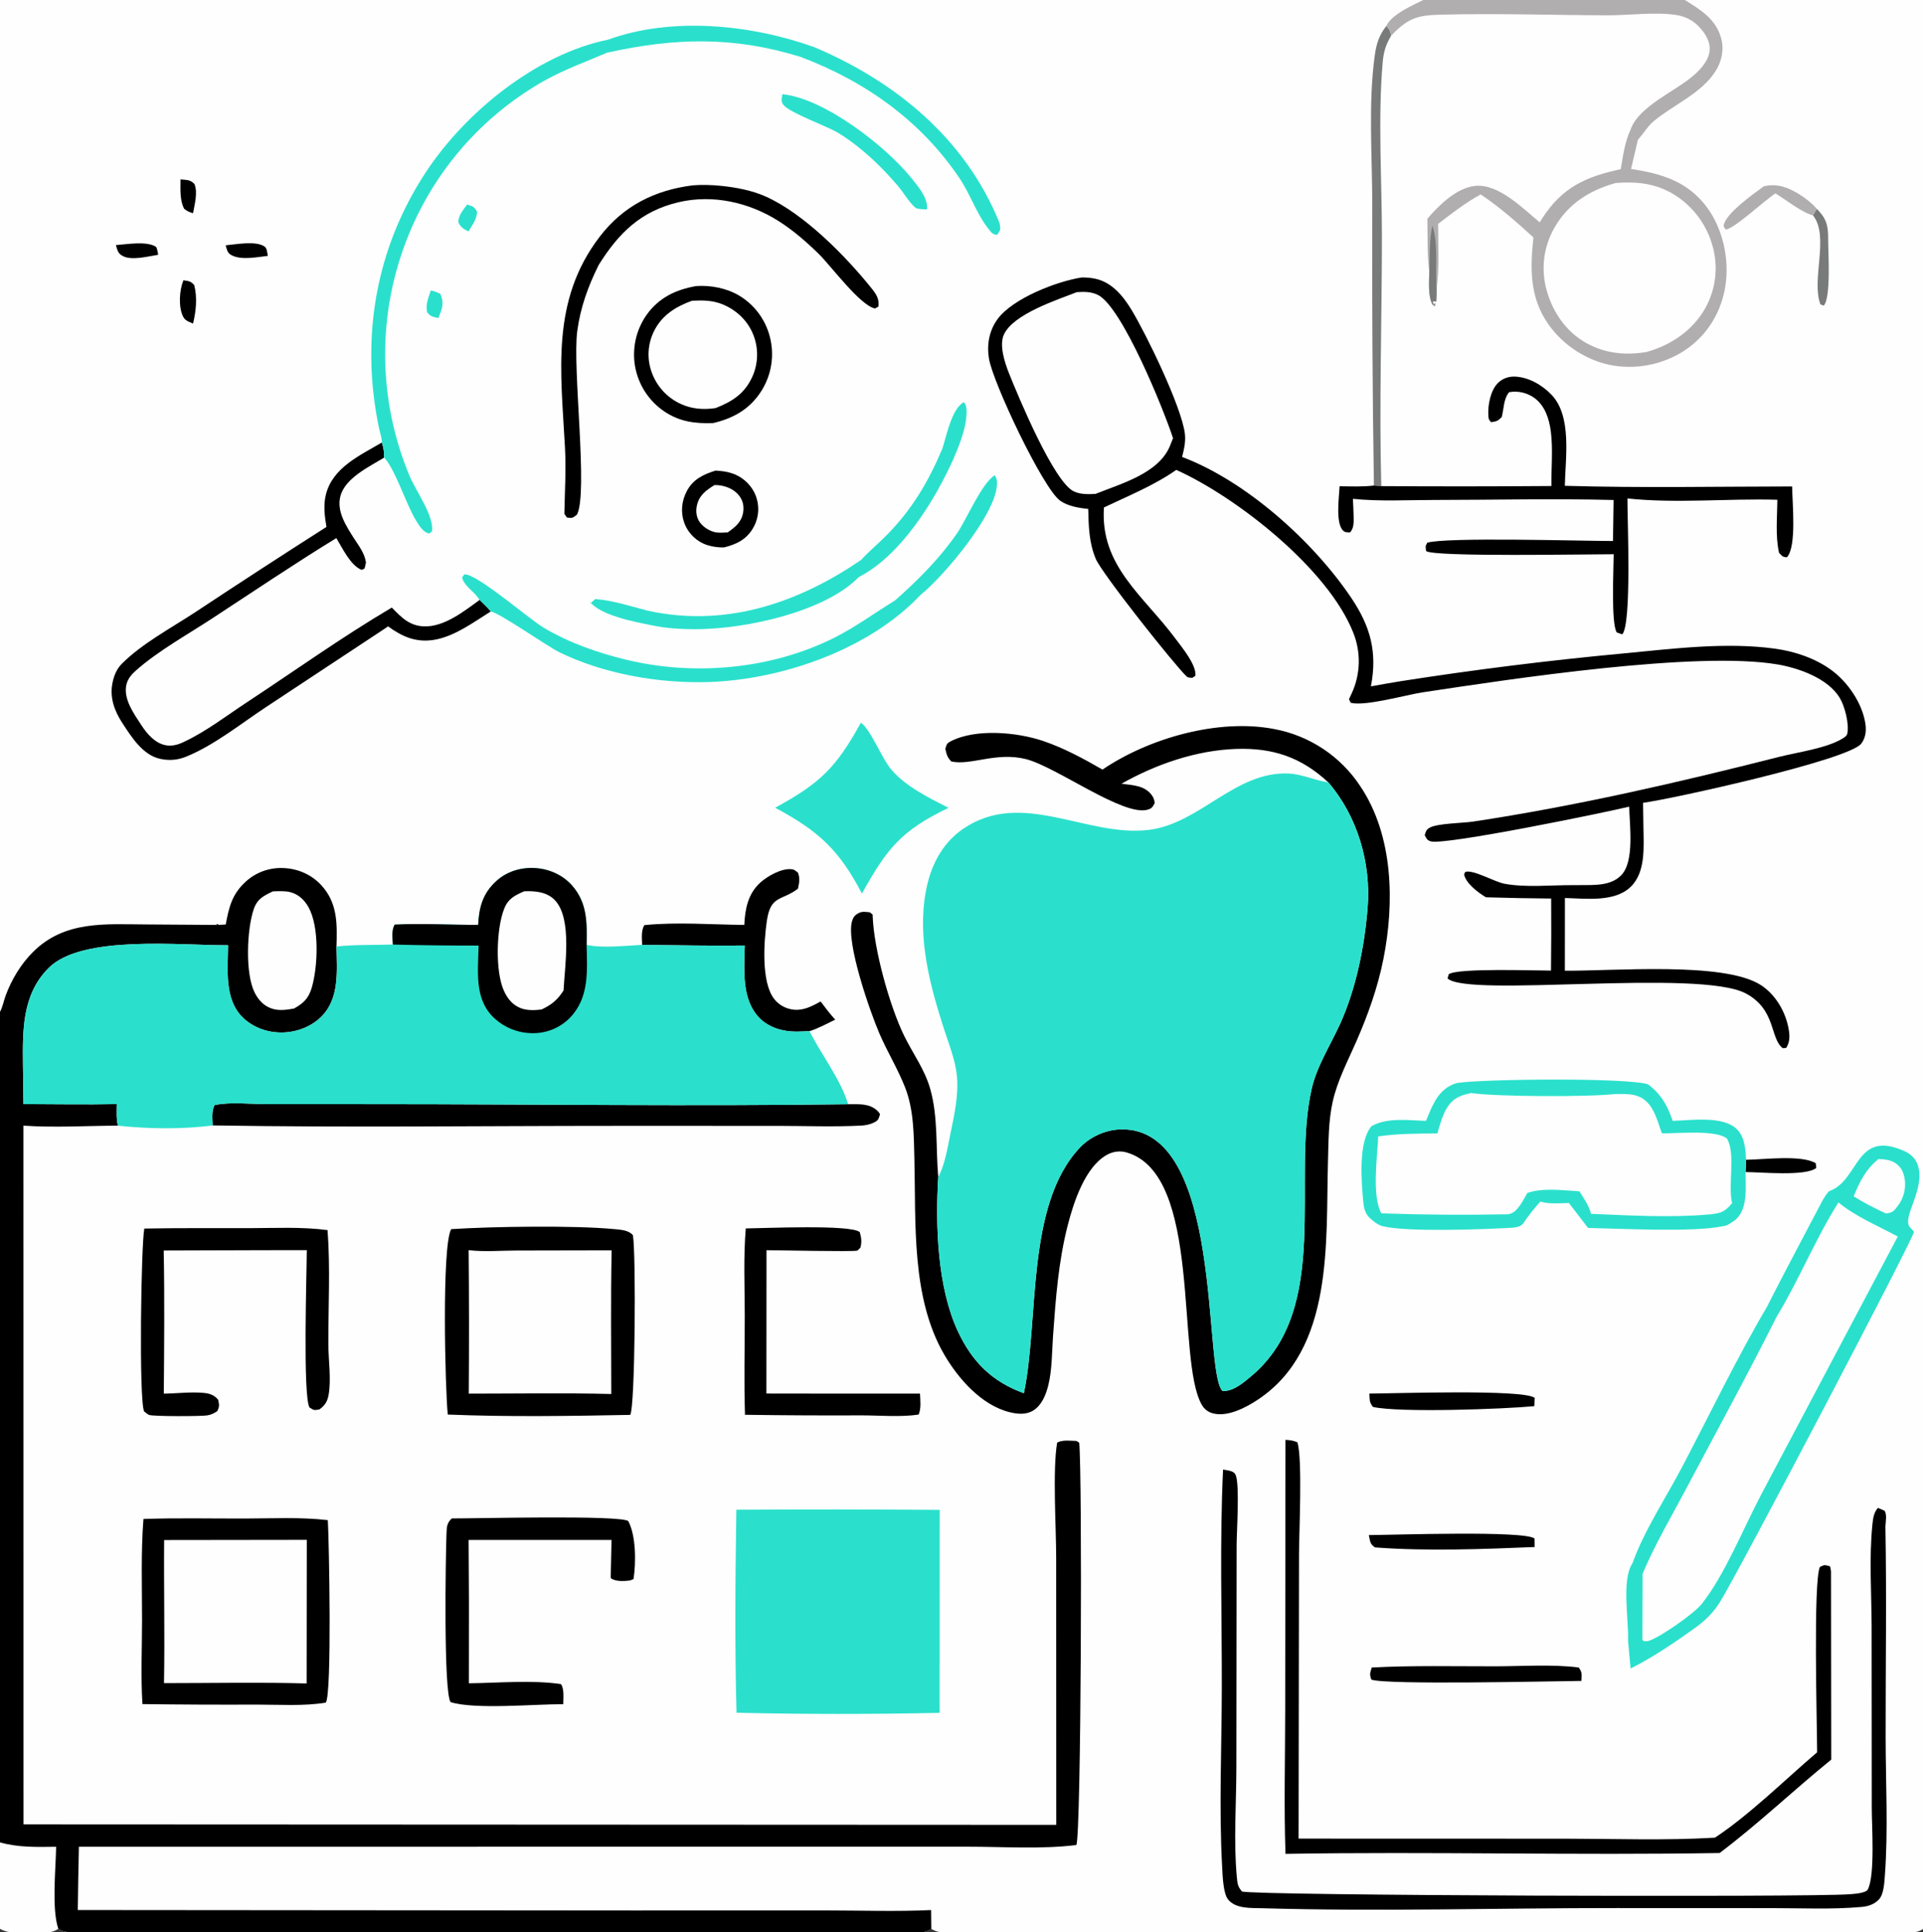 <?xml version="1.0" encoding="utf-8" ?>
<svg xmlns="http://www.w3.org/2000/svg" xmlns:xlink="http://www.w3.org/1999/xlink" width="1971" height="1980">
	<rect width="100%" height="100%" fill="#333333" stroke="none"/>
	<path fill="#FEFEFE" transform="scale(8.801 8.801)" d="M0 0L165.744 0L196.217 0L224 0L224 224.562C223.782 224.7 223.55 224.825 223.299 224.892C221.332 225.416 206.454 225.004 203.495 225.004L139.413 225.008L119.346 225.004C116.14 225.004 112.666 225.267 109.487 224.947C109.108 224.909 108.782 224.764 108.457 224.574C108.195 224.74 107.915 224.883 107.605 224.933C104.915 225.372 101.53 225.002 98.766 225.002L78.115 225.007C55.119 225.011 32.082 225.301 9.09 224.995C8.258 224.984 7.518 225.035 6.79 224.565C6.541 224.724 6.291 224.848 6 224.91C4.556 225.218 1.242 225.338 0 224.562L0 214.503L0 117.811L0 0Z"/>
	<path fill="#2AE0CC" transform="scale(8.801 8.801)" d="M54.404 23.817C55.042 24.027 55.188 24.017 55.551 24.616C55.58 25.448 54.974 26.247 54.563 26.943C53.996 26.66 53.663 26.497 53.386 25.887C53.356 25.074 53.949 24.442 54.404 23.817Z"/>
	<path fill="#2AE0CC" transform="scale(8.801 8.801)" d="M50.165 33.821C50.584 33.895 50.907 34.033 51.29 34.216C51.754 35.333 51.499 35.927 51.055 37.028C50.41 36.879 50.185 36.891 49.745 36.366C49.535 35.497 49.902 34.643 50.165 33.821Z"/>
	<path transform="scale(8.801 8.801)" d="M21.019 20.886C21.757 20.972 22.125 20.883 22.649 21.43C23.055 22.446 22.661 23.766 22.487 24.817C22.055 24.731 21.804 24.567 21.448 24.312C20.914 23.267 21.025 22.033 21.019 20.886Z"/>
	<path transform="scale(8.801 8.801)" d="M13.491 28.537C14.739 28.448 17.059 28.036 18.151 28.727C18.299 28.821 18.381 29.464 18.425 29.664C17.301 29.833 15.433 30.343 14.376 29.846C13.714 29.535 13.707 29.17 13.491 28.537Z"/>
	<path transform="scale(8.801 8.801)" d="M26.276 28.563C27.44 28.459 29.828 27.995 30.824 28.715C31.109 28.921 31.121 29.455 31.19 29.794C29.94 29.925 28.17 30.314 27.005 29.733C26.453 29.457 26.456 29.107 26.276 28.563Z"/>
	<path transform="scale(8.801 8.801)" d="M21.362 32.63C21.977 32.739 22.194 32.703 22.618 33.192C22.999 34.631 22.83 36.238 22.482 37.672C21.98 37.448 21.56 37.36 21.305 36.824C20.76 35.677 20.892 33.783 21.362 32.63Z"/>
	<path fill="#797B7A" transform="scale(8.801 8.801)" d="M211.136 25.069L211.577 24.306C212.705 25.434 212.914 26.242 212.907 27.819C212.901 29.252 213.264 34.69 212.388 35.588L212.007 35.437C210.905 32.588 213.087 27.494 211.136 25.069Z"/>
	<path transform="scale(8.801 8.801)" d="M203.347 135.03C205.358 135.011 209.817 134.423 211.462 135.432L211.522 135.983C210.286 136.979 205.099 136.466 203.289 136.459L203.347 135.03Z"/>
	<path fill="#B1AEAF" transform="scale(8.801 8.801)" d="M205.394 21.699C206.906 21.335 208.151 21.771 209.458 22.566C210.219 23.029 210.994 23.636 211.577 24.306L211.136 25.069C209.916 24.797 207.914 23.207 206.766 22.515C205.553 23.279 201.961 26.648 200.987 26.722C200.894 26.589 200.706 26.41 200.736 26.249C200.999 24.806 204.201 22.593 205.394 21.699Z"/>
	<path transform="scale(8.801 8.801)" d="M159.413 178.726C162.245 178.714 177.603 178.173 178.716 179.13L178.728 180.116C172.695 180.363 166.144 180.618 160.131 180.161C159.51 179.741 159.578 179.439 159.413 178.726Z"/>
	<path transform="scale(8.801 8.801)" d="M159.476 162.25C162.103 162.248 177.5 161.711 178.732 162.753L178.683 163.714C175.104 164.06 162.997 164.497 159.895 163.805C159.452 163.252 159.523 162.945 159.476 162.25Z"/>
	<path fill="#2AE0CC" transform="scale(8.801 8.801)" d="M91.11 10.973C91.157 10.977 91.204 10.98 91.25 10.985C96.071 11.523 103.132 17.009 106.099 20.68C106.892 21.661 108.1 23.053 107.964 24.365Q107.851 24.37 107.737 24.37C107.519 24.369 106.817 24.335 106.658 24.217C105.981 23.717 105.16 22.327 104.561 21.631C103.336 20.208 102.049 18.873 100.611 17.661C99.609 16.816 98.543 16.001 97.402 15.352C96.194 14.665 92.04 13.142 91.271 12.252C90.905 11.828 91.056 11.49 91.11 10.973Z"/>
	<path transform="scale(8.801 8.801)" d="M159.754 194.145C164.553 193.889 169.401 194.011 174.207 194.003C177.354 193.997 180.742 193.751 183.859 194.142C184.296 194.751 184.193 194.973 184.167 195.705C180.707 195.74 161.505 196.187 159.714 195.557C159.467 194.92 159.565 194.774 159.754 194.145Z"/>
	<path fill="#797B7A" transform="scale(8.801 8.801)" d="M161.45 3.022C161.858 3.472 161.898 3.566 162.009 4.165C161.373 5.221 161.131 6.066 161.026 7.285C160.459 13.846 160.94 20.976 160.939 27.599C160.937 37.239 160.61 46.969 160.865 56.599L160.004 56.532Q159.755 40.194 159.815 23.854C159.811 18.181 159.335 12.133 160.094 6.522C160.281 5.144 160.584 4.136 161.45 3.022Z"/>
	<path transform="scale(8.801 8.801)" d="M83.335 54.789C84.283 54.841 85.188 54.98 86.029 55.45C87.052 56.021 87.853 56.998 88.152 58.138Q88.212 58.356 88.248 58.58Q88.284 58.803 88.297 59.029Q88.31 59.255 88.3 59.481Q88.289 59.707 88.255 59.931Q88.221 60.154 88.164 60.373Q88.107 60.592 88.028 60.804Q87.948 61.016 87.847 61.219Q87.746 61.421 87.624 61.612C86.839 62.868 85.702 63.39 84.314 63.736C83.51 63.749 82.597 63.608 81.867 63.266C80.841 62.785 80.006 61.85 79.653 60.773C79.255 59.563 79.396 58.299 79.986 57.178C80.71 55.8 81.91 55.238 83.335 54.789Z"/>
	<path fill="#FEFEFE" transform="scale(8.801 8.801)" d="M83.204 56.476C83.396 56.474 83.573 56.477 83.764 56.501C84.664 56.613 85.583 57.021 86.128 57.772C86.538 58.337 86.661 58.986 86.544 59.669C86.353 60.792 85.636 61.357 84.752 61.984C84.299 62.014 83.799 62.058 83.352 61.976C82.633 61.845 81.871 61.361 81.463 60.752C81.09 60.194 81.013 59.507 81.159 58.861C81.43 57.655 82.207 57.105 83.204 56.476Z"/>
	<path fill="#2AE0CC" transform="scale(8.801 8.801)" d="M109.744 52.243C110.233 50.751 110.827 47.582 112.252 46.819C112.658 47.312 112.584 47.978 112.531 48.605C112.401 50.146 111.657 51.983 111.049 53.407C108.864 58.268 104.952 64.649 100.032 67.177C96.008 71.278 86.879 73.19 81.351 73.25C79.528 73.27 77.612 73.183 75.827 72.784C73.872 72.393 69.882 71.655 68.636 69.994C68.608 69.957 68.584 69.918 68.558 69.879L68.783 70.229L69.326 69.744C71.382 69.907 73.435 70.578 75.425 71.098Q75.835 71.192 76.249 71.268C85.015 72.903 93.097 70.091 100.281 65.195C101.215 64.165 102.34 63.25 103.318 62.249C106.257 59.245 108.11 56.093 109.744 52.243Z"/>
	<path transform="scale(8.801 8.801)" d="M86.68 107.686C86.766 105.841 87.105 104.061 88.541 102.76C89.365 102.013 90.993 101.088 92.146 101.198C92.535 101.235 92.637 101.374 92.933 101.611C93.191 102.289 93.071 102.782 92.928 103.469C91.014 104.918 89.746 104.187 89.306 107.217C88.955 109.632 88.632 114.365 90.165 116.313C90.745 117.049 91.592 117.487 92.523 117.561C93.647 117.65 94.616 117.121 95.573 116.601C96.12 117.321 96.653 118.055 97.273 118.714C96.297 119.185 95.308 119.734 94.273 120.058C93.77 120.078 93.268 120.104 92.765 120.109C91.228 120.124 89.565 119.657 88.46 118.535C86.305 116.347 86.692 112.903 86.733 110.086C82.755 110.143 78.763 110.041 74.784 110.01C74.765 109.259 74.642 108.376 75.04 107.709C78.822 107.327 82.871 107.65 86.68 107.686Z"/>
	<path fill="#2AE0CC" transform="scale(8.801 8.801)" d="M104.241 69.904C106.899 67.549 109.395 65.061 111.427 62.135C112.621 60.416 114.271 56.317 115.86 55.323C116.134 55.847 116.141 56.084 116.081 56.673C115.729 60.146 109.898 67.105 107.233 69.24C101.244 75.611 91.101 79.133 82.523 79.408C76.773 79.592 70.35 78.478 65.153 75.946C63.71 75.243 58.049 71.255 57.138 71.2C56.774 70.722 56.27 70.285 55.846 69.857C55.304 68.874 54.156 68.389 53.809 67.248L54.08 66.873C55.448 66.716 61.601 72.059 63.319 73.085C66.249 74.835 69.633 76.011 72.942 76.812C80.849 78.727 89.786 77.929 97.101 74.28C99.618 73.024 101.853 71.366 104.241 69.904Z"/>
	<path transform="scale(8.801 8.801)" d="M80.67 21.58C81.738 21.491 82.882 21.527 83.948 21.635C85.698 21.811 87.588 22.165 89.201 22.892C93.641 24.895 98.445 29.764 101.484 33.548C102.051 34.254 102.411 34.782 102.308 35.689L101.903 35.919C100.152 35.562 96.767 30.938 95.312 29.523C93.865 28.116 92.344 26.791 90.633 25.712C87.214 23.557 83.019 22.61 79.041 23.54C74.642 24.569 72.046 27.131 69.721 30.852C68.486 33.342 67.597 35.784 67.226 38.551C66.645 42.896 68.523 57.39 67.19 59.923C66.657 60.322 66.679 60.346 66.025 60.255L65.726 59.827C65.774 57.244 65.935 54.713 65.798 52.125C65.333 43.362 64.097 35.026 69.866 27.526C72.61 23.958 76.261 22.137 80.67 21.58Z"/>
	<path transform="scale(8.801 8.801)" d="M86.852 143.023C88.968 143.005 99.18 142.537 100.133 143.46C100.313 144.138 100.378 144.561 100.208 145.25C100.12 145.332 99.93 145.562 99.831 145.602C99.464 145.753 90.354 145.553 89.266 145.556L89.255 162.245L98.625 162.257L107.145 162.253C107.174 163.043 107.297 163.954 106.985 164.694C104.881 165.009 102.453 164.787 100.304 164.787Q93.532 164.819 86.761 164.719C86.633 160.878 86.738 156.991 86.733 153.146C86.728 149.794 86.573 146.363 86.852 143.023Z"/>
	<path transform="scale(8.801 8.801)" d="M52.617 176.786C55.367 176.799 72.216 176.372 73.168 177.096C74.08 178.795 74.073 181.959 73.782 183.838C73.596 183.927 73.454 184.001 73.247 184.026C72.588 184.108 71.621 184.134 71.123 183.725L71.218 179.292L54.575 179.294L54.615 186.365L54.606 195.981C58.057 195.945 61.926 195.578 65.325 196.075C65.733 196.625 65.597 197.731 65.599 198.414C62.306 198.397 55.302 199.065 52.475 198.172C51.645 197.012 51.896 181.182 51.999 178.537C52.03 177.76 52.044 177.32 52.617 176.786Z"/>
	<path fill="#2AE0CC" transform="scale(8.801 8.801)" d="M100.259 84.139C101.404 84.931 102.708 88.337 103.813 89.614C105.555 91.625 108.137 92.858 110.459 94.056C104.94 96.709 103.295 98.794 100.38 104.035C97.711 98.917 95.285 96.724 90.274 94.044C95.562 91.163 97.389 89.343 100.259 84.139Z"/>
	<path transform="scale(8.801 8.801)" d="M16.808 143.039C20.862 142.959 24.927 143 28.982 142.991C32.014 142.984 35.139 142.819 38.147 143.219C38.48 147.599 38.227 152.11 38.24 156.506C38.245 158.345 38.59 160.598 38.272 162.389C38.135 163.161 37.844 163.642 37.2 164.092C36.579 164.208 36.584 164.208 36.048 163.873C35.256 162.558 35.721 148.234 35.728 145.548L30.643 145.555L19.065 145.591C19.173 151.139 19.12 156.713 19.077 162.263C20.561 162.234 22.224 162.037 23.692 162.167C24.402 162.23 24.945 162.411 25.406 162.971C25.535 163.609 25.576 163.697 25.316 164.283C24.95 164.54 24.587 164.716 24.143 164.789C23.449 164.903 17.899 164.92 17.366 164.738C17.198 164.68 16.941 164.441 16.786 164.332C16.16 163.013 16.433 144.858 16.808 143.039Z"/>
	<path transform="scale(8.801 8.801)" d="M44.476 51.516C44.651 52.136 44.761 52.629 44.733 53.28C42.978 54.353 40.166 55.666 39.632 57.809C39.2 59.54 40.303 61.223 41.188 62.621C41.776 63.55 42.462 64.375 42.621 65.494L42.459 66.191L42.121 66.35C40.809 65.842 39.877 63.8 39.169 62.648C34.253 65.662 29.458 68.899 24.632 72.055C21.741 73.945 18.457 75.76 15.861 78.037C15.332 78.501 14.877 79.025 14.718 79.726C14.341 81.386 15.611 83.127 16.474 84.445C17.123 85.436 18.042 86.517 19.264 86.758C19.994 86.902 20.659 86.727 21.324 86.421C23.913 85.227 26.371 83.335 28.751 81.768C34.341 78.088 39.87 74.137 45.631 70.737C46.747 71.891 47.706 72.887 49.428 72.929C51.758 72.986 54.046 71.166 55.846 69.857C56.27 70.285 56.774 70.722 57.138 71.2C55.114 72.471 52.841 74.168 50.424 74.515C48.38 74.808 46.791 74.098 45.194 72.925Q45.038 73.038 44.879 73.145L30.988 82.319C28.043 84.264 24.932 86.775 21.678 88.096C20.682 88.5 19.718 88.575 18.665 88.352C16.645 87.924 15.338 85.844 14.274 84.223C13.316 82.763 12.731 81.175 13.118 79.419C13.299 78.597 13.609 77.854 14.213 77.254C16.571 74.908 19.936 73.12 22.714 71.295Q30.323 66.255 38.017 61.349C37.807 60.1 37.642 58.804 37.959 57.558C38.758 54.425 41.925 53.024 44.476 51.516Z"/>
	<path transform="scale(8.801 8.801)" d="M180.677 56.586C180.651 54.493 180.872 52.335 180.611 50.254C180.43 48.807 179.939 47.247 178.714 46.346Q178.398 46.115 178.042 45.952Q177.685 45.789 177.304 45.7Q176.922 45.612 176.53 45.602Q176.139 45.592 175.753 45.66C175.09 46.463 175.155 47.554 174.889 48.566C174.4 49.036 174.327 49.051 173.654 49.156C173.375 48.852 173.362 48.797 173.334 48.383C173.254 47.198 173.577 45.493 174.418 44.621C174.916 44.104 175.631 43.833 176.344 43.844C177.961 43.871 179.599 44.814 180.691 45.962C183.091 48.483 182.304 53.325 182.239 56.562C191.046 56.821 199.899 56.646 208.71 56.637C208.726 58.492 209.263 63.641 208.104 64.882C207.572 64.857 207.554 64.73 207.189 64.365C206.744 62.435 206.977 60.167 206.992 58.186C201.233 58.019 195.248 58.639 189.529 58.034C189.518 60.48 190.045 72.648 188.927 73.858L188.294 73.636C187.597 72.672 187.928 66.037 187.931 64.528C185.02 64.519 167.005 64.866 166.089 64.16C166.017 63.679 165.966 63.627 166.216 63.186C168.419 62.513 184.289 62.988 187.846 62.989L187.919 58.214C180.963 58.034 173.962 58.205 167 58.21C163.886 58.212 160.658 58.397 157.559 58.078Q157.618 59.104 157.644 60.131C157.656 60.771 157.689 61.507 157.217 61.999C156.841 61.958 156.61 62.014 156.354 61.71C155.532 60.734 155.954 57.897 156.007 56.612C157.339 56.631 158.679 56.69 160.004 56.532L160.865 56.599Q170.771 56.662 180.677 56.586Z"/>
	<path transform="scale(8.801 8.801)" d="M98.777 128.56C99.971 128.572 101.233 128.427 102.171 129.315C102.31 129.447 102.391 129.564 102.492 129.725C102.314 130.257 102.324 130.42 101.817 130.676C101.333 130.92 100.812 131.024 100.273 131.052C97.035 131.218 93.712 131.084 90.467 131.084L71.761 131.083C56.105 131.084 40.416 131.288 24.764 131.03C24.75 130.287 24.612 129.309 25.004 128.656C26.835 128.271 29.151 128.547 31.036 128.548L44.088 128.552C62.308 128.557 80.561 128.804 98.777 128.56Z"/>
	<path transform="scale(8.801 8.801)" d="M81.085 33.305C82.792 33.197 84.61 33.544 86.086 34.417Q86.417 34.616 86.727 34.846Q87.036 35.076 87.322 35.336Q87.608 35.595 87.867 35.881Q88.126 36.167 88.356 36.477Q88.585 36.788 88.783 37.119Q88.982 37.45 89.147 37.799Q89.311 38.148 89.441 38.511Q89.571 38.875 89.665 39.249Q89.764 39.637 89.823 40.032Q89.883 40.428 89.903 40.827Q89.923 41.227 89.903 41.626Q89.883 42.026 89.824 42.421Q89.764 42.817 89.666 43.204Q89.567 43.592 89.43 43.968Q89.293 44.344 89.12 44.704Q88.946 45.065 88.738 45.406C87.415 47.579 85.462 48.696 83.053 49.257C80.967 49.334 79.171 49.107 77.39 47.92Q77.057 47.697 76.749 47.442Q76.44 47.187 76.158 46.903Q75.877 46.618 75.625 46.307Q75.373 45.996 75.153 45.662Q74.933 45.327 74.748 44.973Q74.563 44.618 74.414 44.246Q74.265 43.875 74.153 43.49Q74.042 43.106 73.969 42.712Q73.899 42.324 73.867 41.931Q73.835 41.538 73.842 41.144Q73.848 40.749 73.894 40.358Q73.939 39.966 74.022 39.58Q74.106 39.195 74.226 38.819Q74.347 38.444 74.504 38.082Q74.661 37.72 74.853 37.376Q75.044 37.031 75.269 36.707C76.698 34.665 78.706 33.718 81.085 33.305Z"/>
	<path fill="#FEFEFE" transform="scale(8.801 8.801)" d="M80.596 35.013C81.84 34.954 82.963 34.952 84.141 35.43C85.754 36.085 87.072 37.329 87.721 38.956Q87.838 39.247 87.925 39.548Q88.012 39.85 88.068 40.158Q88.124 40.467 88.15 40.78Q88.175 41.093 88.169 41.406Q88.163 41.72 88.125 42.031Q88.088 42.343 88.02 42.649Q87.951 42.955 87.853 43.253Q87.754 43.551 87.627 43.837C86.727 45.839 85.281 46.744 83.336 47.513C81.951 47.72 80.596 47.631 79.309 47.044Q79.014 46.911 78.735 46.749Q78.455 46.587 78.193 46.398Q77.93 46.209 77.688 45.995Q77.447 45.781 77.227 45.543Q77.008 45.306 76.814 45.047Q76.619 44.789 76.452 44.512Q76.284 44.236 76.146 43.944Q76.007 43.652 75.898 43.348Q75.793 43.062 75.718 42.767Q75.642 42.472 75.596 42.171Q75.551 41.87 75.536 41.566Q75.52 41.262 75.536 40.958Q75.551 40.654 75.597 40.353Q75.642 40.052 75.718 39.757Q75.794 39.462 75.899 39.176Q76.004 38.891 76.136 38.617C77.053 36.713 78.682 35.706 80.596 35.013Z"/>
	<path fill="#2AE0CC" transform="scale(8.801 8.801)" d="M70.803 4.621C78.265 1.915 87.468 2.854 94.807 5.481C104.231 9.449 112.374 16.108 116.338 25.798C116.471 26.123 116.494 26.44 116.479 26.787L116.132 27.343C115.635 27.297 115.536 27.16 115.228 26.789C113.796 25.06 113.032 22.67 111.773 20.794C107.241 14.043 100.732 9.443 93.193 6.61C85.389 4.208 78.598 4.388 70.706 6.134C68.278 7.169 65.843 8.054 63.516 9.328Q62.174 10.078 60.901 10.938Q59.627 11.799 58.43 12.764Q57.234 13.729 56.123 14.791Q55.013 15.854 53.996 17.006Q52.979 18.159 52.063 19.393Q51.147 20.628 50.339 21.935Q49.531 23.243 48.836 24.614Q48.141 25.985 47.565 27.41Q47.224 28.245 46.925 29.096Q46.627 29.947 46.37 30.811Q46.114 31.676 45.9 32.552Q45.686 33.428 45.515 34.314Q45.345 35.2 45.218 36.093Q45.091 36.986 45.009 37.884Q44.926 38.782 44.888 39.683Q44.849 40.584 44.855 41.486Q44.861 42.388 44.911 43.288Q44.961 44.189 45.055 45.086Q45.15 45.983 45.288 46.874Q45.426 47.766 45.608 48.649Q45.79 49.532 46.016 50.406Q46.241 51.279 46.509 52.14Q46.776 53.001 47.086 53.849Q47.396 54.696 47.747 55.526C48.451 57.162 50.584 60.133 50.308 61.871L49.977 62.122C49.258 61.955 48.837 61.219 48.469 60.633C47.319 58.799 46.011 54.572 44.733 53.28C44.761 52.629 44.651 52.136 44.476 51.516C44.469 50.951 44.233 50.299 44.117 49.738C41.973 39.35 43.735 28.961 49.581 20.067C54.172 13.081 62.457 6.326 70.803 4.621Z"/>
	<path transform="scale(8.801 8.801)" d="M149.704 167.639C150.217 167.666 150.617 167.713 151.091 167.92C151.706 169.778 151.284 178.505 151.282 180.907L151.233 214.064L182.327 214.073C188.097 214.08 193.964 214.298 199.721 213.954C203.703 211.334 207.933 207.162 211.622 204.013C211.612 200.681 211.155 184.188 211.942 182.439C212.509 182.154 212.519 182.193 213.136 182.369L213.24 182.938L213.264 204.87C208.879 208.423 204.776 212.343 200.268 215.741C183.42 216.023 166.556 215.56 149.707 215.84C149.516 210.271 149.672 204.642 149.673 199.067L149.704 167.639Z"/>
	<path transform="scale(8.801 8.801)" d="M142.438 171.098C142.932 171.202 143.696 171.201 143.911 171.744C144.388 172.948 144.018 178.274 144.016 179.958L143.987 205.793C143.984 209.964 143.647 214.453 144.047 218.597C144.122 219.373 144.145 219.623 144.636 220.219C145.836 220.706 210.727 220.908 215.377 220.544C215.847 220.507 217.285 220.433 217.52 219.994C218.386 218.377 217.983 212.489 217.985 210.497L217.969 189.343C217.955 185.465 217.668 181.37 218.058 177.515C218.132 176.785 218.209 176.133 218.699 175.559L219.461 175.88C219.78 176.282 219.599 177.19 219.574 177.719C219.725 185.906 219.592 194.119 219.601 202.308C219.607 207.591 219.906 213.077 219.513 218.339C219.452 219.153 219.392 220.55 218.816 221.152C218.251 221.741 217.558 221.954 216.765 222.024C213.317 222.327 209.75 222.157 206.287 222.158L188.308 222.151C174.566 222.142 160.7 222.57 146.975 222.17C145.707 222.133 143.908 222.256 143.023 221.152C142.442 220.427 142.386 218.348 142.334 217.417C141.946 210.489 142.284 203.365 142.292 196.418C142.302 188.006 142.039 179.499 142.438 171.098Z"/>
	<path transform="scale(8.801 8.801)" d="M16.707 176.849C20.615 176.718 24.552 176.806 28.463 176.799C31.676 176.793 34.989 176.614 38.178 176.986C38.326 179.451 38.67 197.306 37.939 198.235C35.369 198.656 32.531 198.46 29.93 198.462Q23.26 198.49 16.589 198.403C16.387 195.174 16.541 191.846 16.543 188.608C16.545 184.707 16.4 180.738 16.707 176.849Z"/>
	<path fill="#FEFEFE" transform="scale(8.801 8.801)" d="M19.116 179.303L35.729 179.281L35.711 196C30.186 195.846 24.627 195.964 19.099 195.963C19.202 190.418 19.069 184.853 19.116 179.303Z"/>
	<path transform="scale(8.801 8.801)" d="M52.549 143.104C57.336 142.797 66.817 142.655 71.491 143.098C72.254 143.17 73.21 143.208 73.71 143.815C74.082 145.975 73.969 163.848 73.398 164.731C66.356 164.866 59.181 164.979 52.146 164.692C51.843 161.704 51.428 145.055 52.549 143.104Z"/>
	<path fill="#FEFEFE" transform="scale(8.801 8.801)" d="M54.58 145.55C56.352 145.767 58.316 145.598 60.106 145.594L71.232 145.572C71.113 151.143 71.187 156.729 71.188 162.301C65.666 162.157 60.118 162.259 54.593 162.258Q54.658 153.904 54.58 145.55Z"/>
	<path fill="#B1AEAF" transform="scale(8.801 8.801)" d="M165.744 0L196.217 0C198.088 1.163 199.9 2.258 200.473 4.566C200.799 5.878 200.484 7.21 199.759 8.334C198.11 10.89 194.915 12.187 192.62 14.081C191.845 14.72 191.431 15.561 190.754 16.248L189.951 19.676C193.517 20.206 196.557 21.125 198.789 24.136C200.648 26.644 201.414 30.162 200.948 33.23C200.505 36.144 199.025 38.738 196.633 40.495C194.191 42.289 190.948 43.052 187.959 42.572C184.96 42.091 182.129 40.294 180.371 37.822C178.119 34.655 178.196 31.305 178.579 27.642C176.606 25.84 174.665 24.125 172.439 22.633C170.661 23.612 169.093 24.831 167.489 26.063C167.469 28.503 167.651 31.191 167.309 33.597C167.317 34.096 167.297 34.591 167.276 35.09L166.842 35.09L167.067 35.717L167.17 35.282L166.888 35.547C166.263 34.624 166.441 32.67 166.456 31.594C166.191 29.589 166.27 27.485 166.234 25.463C167.597 23.872 169.638 21.867 171.803 21.643C174.524 21.361 177.369 24.282 179.317 25.887Q179.459 25.649 179.609 25.416C181.922 21.825 184.681 20.563 188.75 19.699C189.015 18.137 189.223 16.545 189.893 15.096C190.855 12.322 195.206 10.61 197.332 8.698C198.186 7.93 199.079 6.926 199.109 5.712C199.136 4.657 198.447 3.677 197.722 2.969C197.02 2.282 196.155 1.891 195.19 1.742C192.774 1.368 189.671 1.793 187.17 1.783C180.662 1.758 174.101 1.539 167.597 1.713C164.913 1.784 163.855 2.227 162.009 4.165C161.898 3.566 161.858 3.472 161.45 3.022C162.081 1.659 164.462 0.656 165.744 0Z"/>
	<path fill="#797B7A" transform="scale(8.801 8.801)" d="M166.456 31.594C166.524 29.848 166.431 27.975 166.818 26.273C167.548 28.522 167.112 31.251 167.309 33.597C167.317 34.096 167.297 34.591 167.276 35.09L166.842 35.09L167.067 35.717L167.17 35.282L166.888 35.547C166.263 34.624 166.441 32.67 166.456 31.594Z"/>
	<path fill="#FEFEFE" transform="scale(8.801 8.801)" d="M188.153 21.309C190.402 21.129 192.469 21.301 194.488 22.378Q194.934 22.621 195.353 22.906Q195.772 23.192 196.161 23.518Q196.55 23.844 196.904 24.206Q197.259 24.569 197.575 24.966Q197.892 25.362 198.168 25.788Q198.443 26.214 198.675 26.665Q198.907 27.116 199.093 27.588Q199.279 28.06 199.417 28.548Q199.551 29.003 199.638 29.468Q199.726 29.934 199.767 30.406Q199.809 30.878 199.803 31.351Q199.797 31.825 199.745 32.296Q199.692 32.767 199.593 33.23Q199.494 33.693 199.35 34.145Q199.205 34.596 199.017 35.03Q198.829 35.465 198.598 35.879C197.132 38.482 194.578 40.203 191.743 40.985C189.308 41.385 186.954 41.164 184.77 39.956C182.456 38.677 180.885 36.441 180.162 33.933Q180.025 33.474 179.936 33.004Q179.846 32.534 179.804 32.057Q179.763 31.581 179.769 31.102Q179.776 30.624 179.83 30.148Q179.885 29.673 179.987 29.206Q180.09 28.738 180.239 28.283Q180.388 27.829 180.582 27.391Q180.776 26.954 181.013 26.538C182.6 23.728 185.127 22.154 188.153 21.309Z"/>
	<path fill="#2AE0CC" transform="scale(8.801 8.801)" d="M85.755 175.774Q97.595 175.702 109.435 175.79L109.431 199.424C101.573 199.59 93.633 199.594 85.776 199.41C85.558 191.557 85.638 183.628 85.755 175.774Z"/>
	<path fill="#2AE0CC" transform="scale(8.801 8.801)" d="M169.7 126.088C172.69 125.618 189.54 125.453 191.929 126.243C193.466 127.418 194.176 128.685 194.8 130.497C196.908 130.447 200.593 129.876 202.233 131.428C203.2 132.343 203.284 133.776 203.347 135.03L203.289 136.459C203.281 138.143 203.566 140.583 202.254 141.884C202.208 141.929 202.158 141.972 202.111 142.016C201.624 142.357 201.199 142.725 200.589 142.773C197.151 143.489 188.806 143.045 184.946 142.966L182.715 140.065C181.638 140.081 180.43 140.213 179.392 139.897C178.631 140.729 177.986 141.565 177.351 142.493C177 142.868 176.451 142.92 175.968 142.949C172.817 143.133 163.702 143.472 160.989 142.749C160.424 142.598 159.978 142.211 159.549 141.831C158.937 141.275 158.815 140.539 158.748 139.754C158.554 137.476 158.164 132.978 159.721 131.122C161.533 130.073 164.039 130.446 166.073 130.498C166.388 129.731 166.703 128.92 167.12 128.201C167.718 127.167 168.532 126.396 169.7 126.088Z"/>
	<path fill="#FEFEFE" transform="scale(8.801 8.801)" d="M171.335 127.259C174.295 127.698 185.075 127.73 188.131 127.371C189.486 127.368 190.76 127.278 191.804 128.303C192.743 129.225 193.095 130.742 193.543 131.949C195.255 131.995 199.828 131.492 201.116 132.56C202.172 134.279 201.198 138.069 201.723 140.08C200.85 141.125 200.364 141.277 198.977 141.4C194.569 141.789 189.723 141.507 185.292 141.323C185.059 140.37 184.447 139.529 183.938 138.702C182.062 138.59 179.687 138.266 177.881 138.889C177.396 139.684 176.78 141.095 175.815 141.332C175.723 141.355 175.667 141.362 175.577 141.375Q168.221 141.526 160.869 141.265C159.739 139.214 160.408 134.651 160.505 132.313C162.788 131.967 165.093 131.988 167.396 131.96C167.678 130.968 168.018 129.724 168.592 128.858C169.292 127.804 170.141 127.514 171.335 127.259Z"/>
	<path fill="#2AE0CC" transform="scale(8.801 8.801)" d="M212.268 139.735C212.437 139.488 212.825 138.755 213.074 138.665C216.57 137.394 216.061 131.41 221.844 134.046C222.542 134.364 223.072 134.881 223.331 135.612C224.33 138.434 221.332 141.853 222.486 142.943L222.907 143.409C222.74 144.421 202.416 183.149 200.291 186.549C199.517 187.786 198.578 188.687 197.403 189.535C195.129 191.176 192.4 193.019 189.897 194.26L189.604 191.051C189.704 188.649 188.814 183.955 190.119 182.003C191.465 178.23 193.982 174.435 195.86 170.869C199.134 164.654 202.21 158.21 205.773 152.163C207.878 147.994 210.104 143.875 212.268 139.735Z"/>
	<path fill="#FEFEFE" transform="scale(8.801 8.801)" d="M218.738 134.951C219.4 134.954 220.181 135.036 220.742 135.418C221.408 135.871 221.689 136.473 221.818 137.252Q221.882 137.664 221.863 138.08Q221.844 138.497 221.742 138.901Q221.639 139.305 221.458 139.68Q221.277 140.056 221.024 140.387C220.539 141.026 220.443 141.169 219.652 141.285C218.337 140.687 217.103 140.054 215.877 139.289C216.615 137.502 217.235 136.237 218.738 134.951Z"/>
	<path fill="#FEFEFE" transform="scale(8.801 8.801)" d="M214.105 139.996C216.044 141.619 218.786 142.76 221.013 143.968L205.082 174.057C203.048 177.906 200.833 183.424 198.178 186.746C197.267 187.886 193.471 190.518 192.117 191.006C191.902 191.084 191.701 191.101 191.476 191.086L191.274 190.936L191.299 183.221C192.712 179.849 194.648 176.584 196.36 173.349C199.897 166.668 203.536 160.024 206.927 153.267C209.536 148.982 211.412 144.249 214.105 139.996Z"/>
	<path transform="scale(8.801 8.801)" d="M128.394 89.602C133.803 85.937 141.882 83.627 148.397 84.881Q149.158 85.022 149.901 85.24Q150.643 85.457 151.36 85.748Q152.078 86.038 152.762 86.4Q153.446 86.761 154.091 87.189Q154.735 87.617 155.334 88.108Q155.932 88.599 156.478 89.148Q157.024 89.696 157.512 90.296Q158 90.897 158.425 91.544C162.281 97.292 162.418 105.113 161.106 111.682C160.442 115.008 159.304 118.18 157.946 121.28C156.941 123.575 155.756 125.805 155.205 128.266C154.701 130.522 154.722 132.929 154.655 135.23C154.386 144.562 155.386 157.051 146.494 162.955C145.106 163.876 143.032 164.964 141.336 164.573C140.729 164.433 140.266 164.091 139.956 163.549C136.906 158.207 140.099 136.69 131.172 134.167C130.396 133.947 129.576 134.077 128.88 134.47C126.36 135.892 125.035 139.989 124.358 142.618C123.259 146.884 122.956 151.129 122.639 155.499C122.502 157.375 122.537 159.476 122.081 161.298C121.811 162.378 121.335 163.593 120.347 164.212C119.51 164.736 118.513 164.644 117.594 164.419C114.322 163.619 111.607 160.527 109.975 157.729C106.096 151.078 106.675 142.352 106.488 134.913C106.417 132.127 106.435 129.204 105.394 126.572C104.55 124.436 103.326 122.441 102.415 120.328C101.378 117.924 98.459 109.685 99.242 107.21C99.4 106.711 99.63 106.477 100.094 106.262C100.447 106.099 100.935 106.182 101.311 106.219L101.628 106.482L101.632 106.653C101.758 110.509 103.629 117.196 105.299 120.599C106.328 122.696 107.683 124.493 108.333 126.776C109.27 130.067 108.965 133.665 109.268 137.049C108.931 142.683 109.158 149.88 111.566 155.024C113.229 158.576 115.545 160.858 119.237 162.21C121.038 153.74 119.422 140.305 125.772 133.602C126.976 132.332 128.779 131.53 130.53 131.489C142.597 131.211 140.067 159.74 142.371 161.943C143.584 162.039 144.812 160.984 145.698 160.242C155.145 152.33 150.358 137.364 152.753 126.784C153.353 124.129 154.933 121.704 156.054 119.238C157.93 115.112 158.91 110.212 159.272 105.701C159.69 100.484 158.101 95.052 154.694 91.089C151.541 88.158 148.234 87.046 143.931 87.196C139.314 87.357 134.605 88.981 130.607 91.247C131.908 91.428 133.265 91.423 134.123 92.559C134.345 92.852 134.437 93.137 134.48 93.501C134.216 93.965 134.176 94.115 133.639 94.27C130.818 95.082 123.004 89.27 119.488 88.383C116.013 87.507 113.073 89.16 110.784 88.655C110.296 88.14 110.257 87.863 110.093 87.193C110.251 86.706 110.22 86.57 110.691 86.323C113.618 84.788 118.46 85.245 121.48 86.268C123.88 87.081 126.203 88.333 128.394 89.602Z"/>
	<path transform="scale(8.801 8.801)" d="M125.972 32.305C126.543 32.303 127.091 32.342 127.649 32.472C129.537 32.911 130.83 34.507 131.79 36.1C133.542 39.008 137.55 47.254 137.983 50.436C138.112 51.389 137.898 52.283 137.668 53.202C145.103 56.006 152.909 62.993 157.36 69.597C159.603 72.926 160.425 75.926 159.656 79.912Q161.363 79.6 163.075 79.318Q175.946 77.303 188.917 76.091C194.721 75.547 200.933 74.724 206.733 75.525C209.021 75.842 211.375 76.631 213.257 77.995C215.191 79.397 216.917 81.907 217.252 84.331C217.362 85.123 217.257 85.928 216.763 86.578C215.318 88.479 194.727 93.024 191.349 93.47L191.393 96.325C191.419 98.573 191.678 101.514 189.93 103.232C188.056 105.075 184.665 104.612 182.249 104.552L182.242 113.015C187.847 113.074 200.633 111.938 204.986 114.638C206.677 115.688 207.849 117.613 208.252 119.538C208.433 120.402 208.516 121.244 208.017 122.013L207.618 122.036C206.119 120.914 206.859 117.551 203.324 115.668C197.866 112.76 170.964 116.176 168.583 113.916L168.718 113.437C169.638 112.679 178.822 113.009 180.627 113.004Q180.676 108.81 180.648 104.615Q176.85 104.583 173.054 104.468C172.185 103.951 170.796 102.921 170.525 101.888C170.483 101.727 170.585 101.645 170.663 101.508C171.622 101.237 174.035 102.676 175.226 102.895C177.71 103.351 180.607 103.047 183.151 103.053L184.249 103.05C185.822 103.039 187.665 103.119 188.842 101.862C190.37 100.23 189.774 96.032 189.737 93.916C186.967 94.592 168.212 98.448 166.624 97.955C166.168 97.814 166.144 97.635 165.923 97.238C166.062 96.794 166.068 96.63 166.491 96.374C167.336 95.862 170.433 95.826 171.54 95.659C183.569 93.844 195.41 91.108 207.195 88.121C209.428 87.555 212.703 87.137 214.615 85.966C214.813 85.845 215.074 85.673 215.129 85.438C215.388 84.315 214.833 82.188 214.24 81.223C212.858 78.973 209.491 77.777 207.001 77.356C197.558 75.763 175.99 79.051 165.729 80.6C163.68 80.909 159.068 82.247 157.31 81.828L157.102 81.411Q157.274 81.053 157.437 80.689Q157.625 80.278 157.77 79.851Q157.915 79.423 158.017 78.983Q158.118 78.542 158.174 78.094Q158.23 77.646 158.241 77.194Q158.251 76.742 158.216 76.292Q158.181 75.841 158.1 75.397Q158.02 74.952 157.895 74.518Q157.769 74.084 157.601 73.665C154.678 66.226 144.007 57.864 136.989 54.709C134.433 56.507 131.381 57.74 128.564 59.082C128.104 65.897 133.158 69.327 136.924 74.395C137.624 75.338 139.389 77.462 139.209 78.689L138.84 78.926C138.65 78.898 138.347 78.905 138.209 78.774C136.764 77.401 128.345 66.797 127.613 65.068C126.821 63.196 126.781 61.252 126.734 59.253C125.656 59.146 124.366 58.935 123.466 58.296C121.457 56.868 115.608 44.507 115.168 41.719C114.909 40.082 115.207 38.454 116.209 37.111C117.985 34.73 123.07 32.753 125.972 32.305Z"/>
	<path fill="#FEFEFE" transform="scale(8.801 8.801)" d="M125.405 34.015C126.266 33.957 127.075 33.95 127.867 34.342C130.679 35.731 135.532 47.695 136.612 51.019Q136.432 51.494 136.235 51.963C134.89 55.139 130.537 56.316 127.577 57.505C126.741 57.546 125.9 57.576 125.115 57.242C122.762 56.243 118.569 46.115 117.502 43.449C117.018 42.238 116.343 40.184 116.915 38.946C118.024 36.549 123.127 34.911 125.405 34.015Z"/>
	<path transform="scale(8.801 8.801)" d="M26.287 107.637C26.661 105.647 27.001 104.164 28.546 102.712Q28.767 102.504 29.008 102.318Q29.249 102.133 29.507 101.973Q29.765 101.813 30.038 101.679Q30.31 101.545 30.595 101.439Q30.88 101.333 31.174 101.256Q31.468 101.179 31.768 101.132Q32.068 101.084 32.371 101.067Q32.674 101.05 32.978 101.063C34.649 101.12 36.243 101.802 37.388 103.03C39.33 105.116 39.267 107.551 39.189 110.196C39.227 112.964 39.572 116.218 37.439 118.355C36.221 119.575 34.462 120.217 32.75 120.214C31.081 120.211 29.41 119.604 28.221 118.414C26.093 116.283 26.542 112.815 26.557 110.053C21.189 110.101 9.596 108.797 5.688 112.675C2.534 115.804 2.637 120.029 2.675 124.127L2.732 128.543C6.352 128.55 9.983 128.618 13.602 128.544C13.596 129.371 13.531 130.252 13.733 131.058C10.107 131.07 6.336 131.307 2.727 131.057L2.735 212.409L123.012 212.463L123.002 181.353C123 177.798 122.568 171.172 123.116 167.957C123.735 167.61 124.669 167.748 125.369 167.767L125.685 167.969C126.048 171.689 125.919 213.48 125.352 214.81C121.284 215.316 116.9 215.007 112.791 215.007L89.661 215.007L9.188 215.011Q9.102 218.695 9.06 222.38L73.622 222.432L96.294 222.429C100.322 222.429 104.416 222.575 108.436 222.384L108.457 224.574C108.195 224.74 107.915 224.883 107.605 224.933C104.915 225.372 101.53 225.002 98.766 225.002L78.115 225.007C55.119 225.011 32.082 225.301 9.09 224.995C8.258 224.984 7.518 225.035 6.79 224.565C6.541 224.724 6.291 224.848 6 224.91C4.556 225.218 1.242 225.338 0 224.562L0 214.503L0 117.811C0.308 117.245 0.427 116.55 0.649 115.942C1.336 114.058 2.449 112.209 3.882 110.797C7.569 107.164 12.252 107.606 17.011 107.63L25.525 107.688L25.232 107.564L25.215 107.699L26.287 107.637Z"/>
	<path fill="#FEFEFE" transform="scale(8.801 8.801)" d="M0 214.503C2.156 215.115 4.314 215.041 6.536 215.014C6.499 217.551 6.001 222.253 6.79 224.565C6.541 224.724 6.291 224.848 6 224.91C4.556 225.218 1.242 225.338 0 224.562L0 214.503Z"/>
	<path fill="#FEFEFE" transform="scale(8.801 8.801)" d="M31.787 103.778C32.443 103.76 33.189 103.707 33.826 103.876C34.774 104.128 35.467 104.791 35.934 105.631C37.204 107.921 37.031 112.5 36.311 114.979C35.949 116.226 35.354 116.805 34.238 117.423C33.408 117.568 32.517 117.704 31.696 117.44C30.726 117.129 30.092 116.437 29.646 115.542C28.538 113.318 28.75 108.171 29.552 105.848C29.966 104.651 30.685 104.299 31.787 103.778Z"/>
	<path fill="#2AE0CC" transform="scale(8.801 8.801)" d="M55.686 107.678C55.793 105.644 56.208 104.043 57.773 102.601C59.002 101.468 60.664 100.962 62.32 101.065C63.984 101.168 65.567 101.876 66.666 103.145C68.424 105.175 68.36 107.504 68.317 110.009C70.193 110.422 72.838 110.1 74.784 110.01C78.763 110.041 82.755 110.143 86.733 110.086C86.692 112.903 86.305 116.347 88.46 118.535C89.565 119.657 91.228 120.124 92.765 120.109C93.268 120.104 93.77 120.078 94.273 120.058C95.66 122.801 97.894 125.658 98.777 128.56C80.561 128.804 62.308 128.557 44.088 128.552L31.036 128.548C29.151 128.547 26.835 128.271 25.004 128.656C24.612 129.309 24.75 130.287 24.764 131.03C21.33 131.496 17.175 131.436 13.733 131.058C13.531 130.252 13.596 129.371 13.602 128.544C9.983 128.618 6.352 128.55 2.732 128.543L2.675 124.127C2.637 120.029 2.534 115.804 5.688 112.675C9.596 108.797 21.189 110.101 26.557 110.053C26.542 112.815 26.093 116.283 28.221 118.414C29.41 119.604 31.081 120.211 32.75 120.214C34.462 120.217 36.221 119.575 37.439 118.355C39.572 116.218 39.227 112.964 39.189 110.196C41.338 109.971 43.588 110.035 45.752 109.972C45.723 109.237 45.569 108.293 45.97 107.649C49.202 107.479 52.45 107.696 55.686 107.678Z"/>
	<path transform="scale(8.801 8.801)" d="M55.686 107.678C55.793 105.644 56.208 104.043 57.773 102.601C59.002 101.468 60.664 100.962 62.32 101.065C63.984 101.168 65.567 101.876 66.666 103.145C68.424 105.175 68.36 107.504 68.317 110.009C68.379 113.008 68.651 116.127 66.39 118.481Q66.184 118.693 65.957 118.884Q65.73 119.075 65.486 119.242Q65.241 119.409 64.981 119.552Q64.722 119.694 64.449 119.811Q64.176 119.927 63.894 120.015Q63.611 120.104 63.321 120.164Q63.031 120.225 62.736 120.256Q62.442 120.288 62.145 120.29Q61.813 120.295 61.482 120.267Q61.151 120.239 60.824 120.178Q60.498 120.117 60.179 120.023Q59.86 119.929 59.552 119.804Q59.244 119.679 58.951 119.523Q58.657 119.367 58.381 119.183Q58.104 118.999 57.848 118.787Q57.591 118.576 57.357 118.34C55.205 116.132 55.695 112.919 55.736 110.093Q50.743 110.097 45.752 109.972C45.723 109.237 45.569 108.293 45.97 107.649C49.202 107.479 52.45 107.696 55.686 107.678Z"/>
	<path fill="#FEFEFE" transform="scale(8.801 8.801)" d="M61.048 103.768Q61.33 103.752 61.612 103.757C62.75 103.779 63.851 103.974 64.656 104.845C66.668 107.023 65.762 112.546 65.631 115.315C64.942 116.408 64.235 116.986 63.065 117.535C62.317 117.63 61.39 117.661 60.678 117.392C59.715 117.028 59.12 116.297 58.697 115.381C57.649 113.109 57.795 108.053 58.734 105.759C59.206 104.607 59.95 104.254 61.048 103.768Z"/>
	<path fill="#2AE0CC" transform="scale(8.801 8.801)" d="M109.268 137.049C110.049 135.562 110.344 133.682 110.678 132.048C111.119 129.891 111.647 127.558 111.45 125.348C111.281 123.454 110.501 121.562 109.923 119.76C108.292 114.684 106.845 109.267 107.798 103.91C108.322 100.96 109.624 98.238 112.165 96.501C119.036 91.8 126.618 97.552 133.868 96.61C139.785 95.842 143.841 89.811 150.038 90.058C151.533 90.118 153.003 90.798 154.483 91.053L154.694 91.089C158.101 95.052 159.69 100.484 159.272 105.701C158.91 110.212 157.93 115.112 156.054 119.238C154.933 121.704 153.353 124.129 152.753 126.784C150.358 137.364 155.145 152.33 145.698 160.242C144.812 160.984 143.584 162.039 142.371 161.943C140.067 159.74 142.597 131.211 130.53 131.489C128.779 131.53 126.976 132.332 125.772 133.602C119.422 140.305 121.038 153.74 119.237 162.21C115.545 160.858 113.229 158.576 111.566 155.024C109.158 149.88 108.931 142.683 109.268 137.049Z"/>
</svg>
